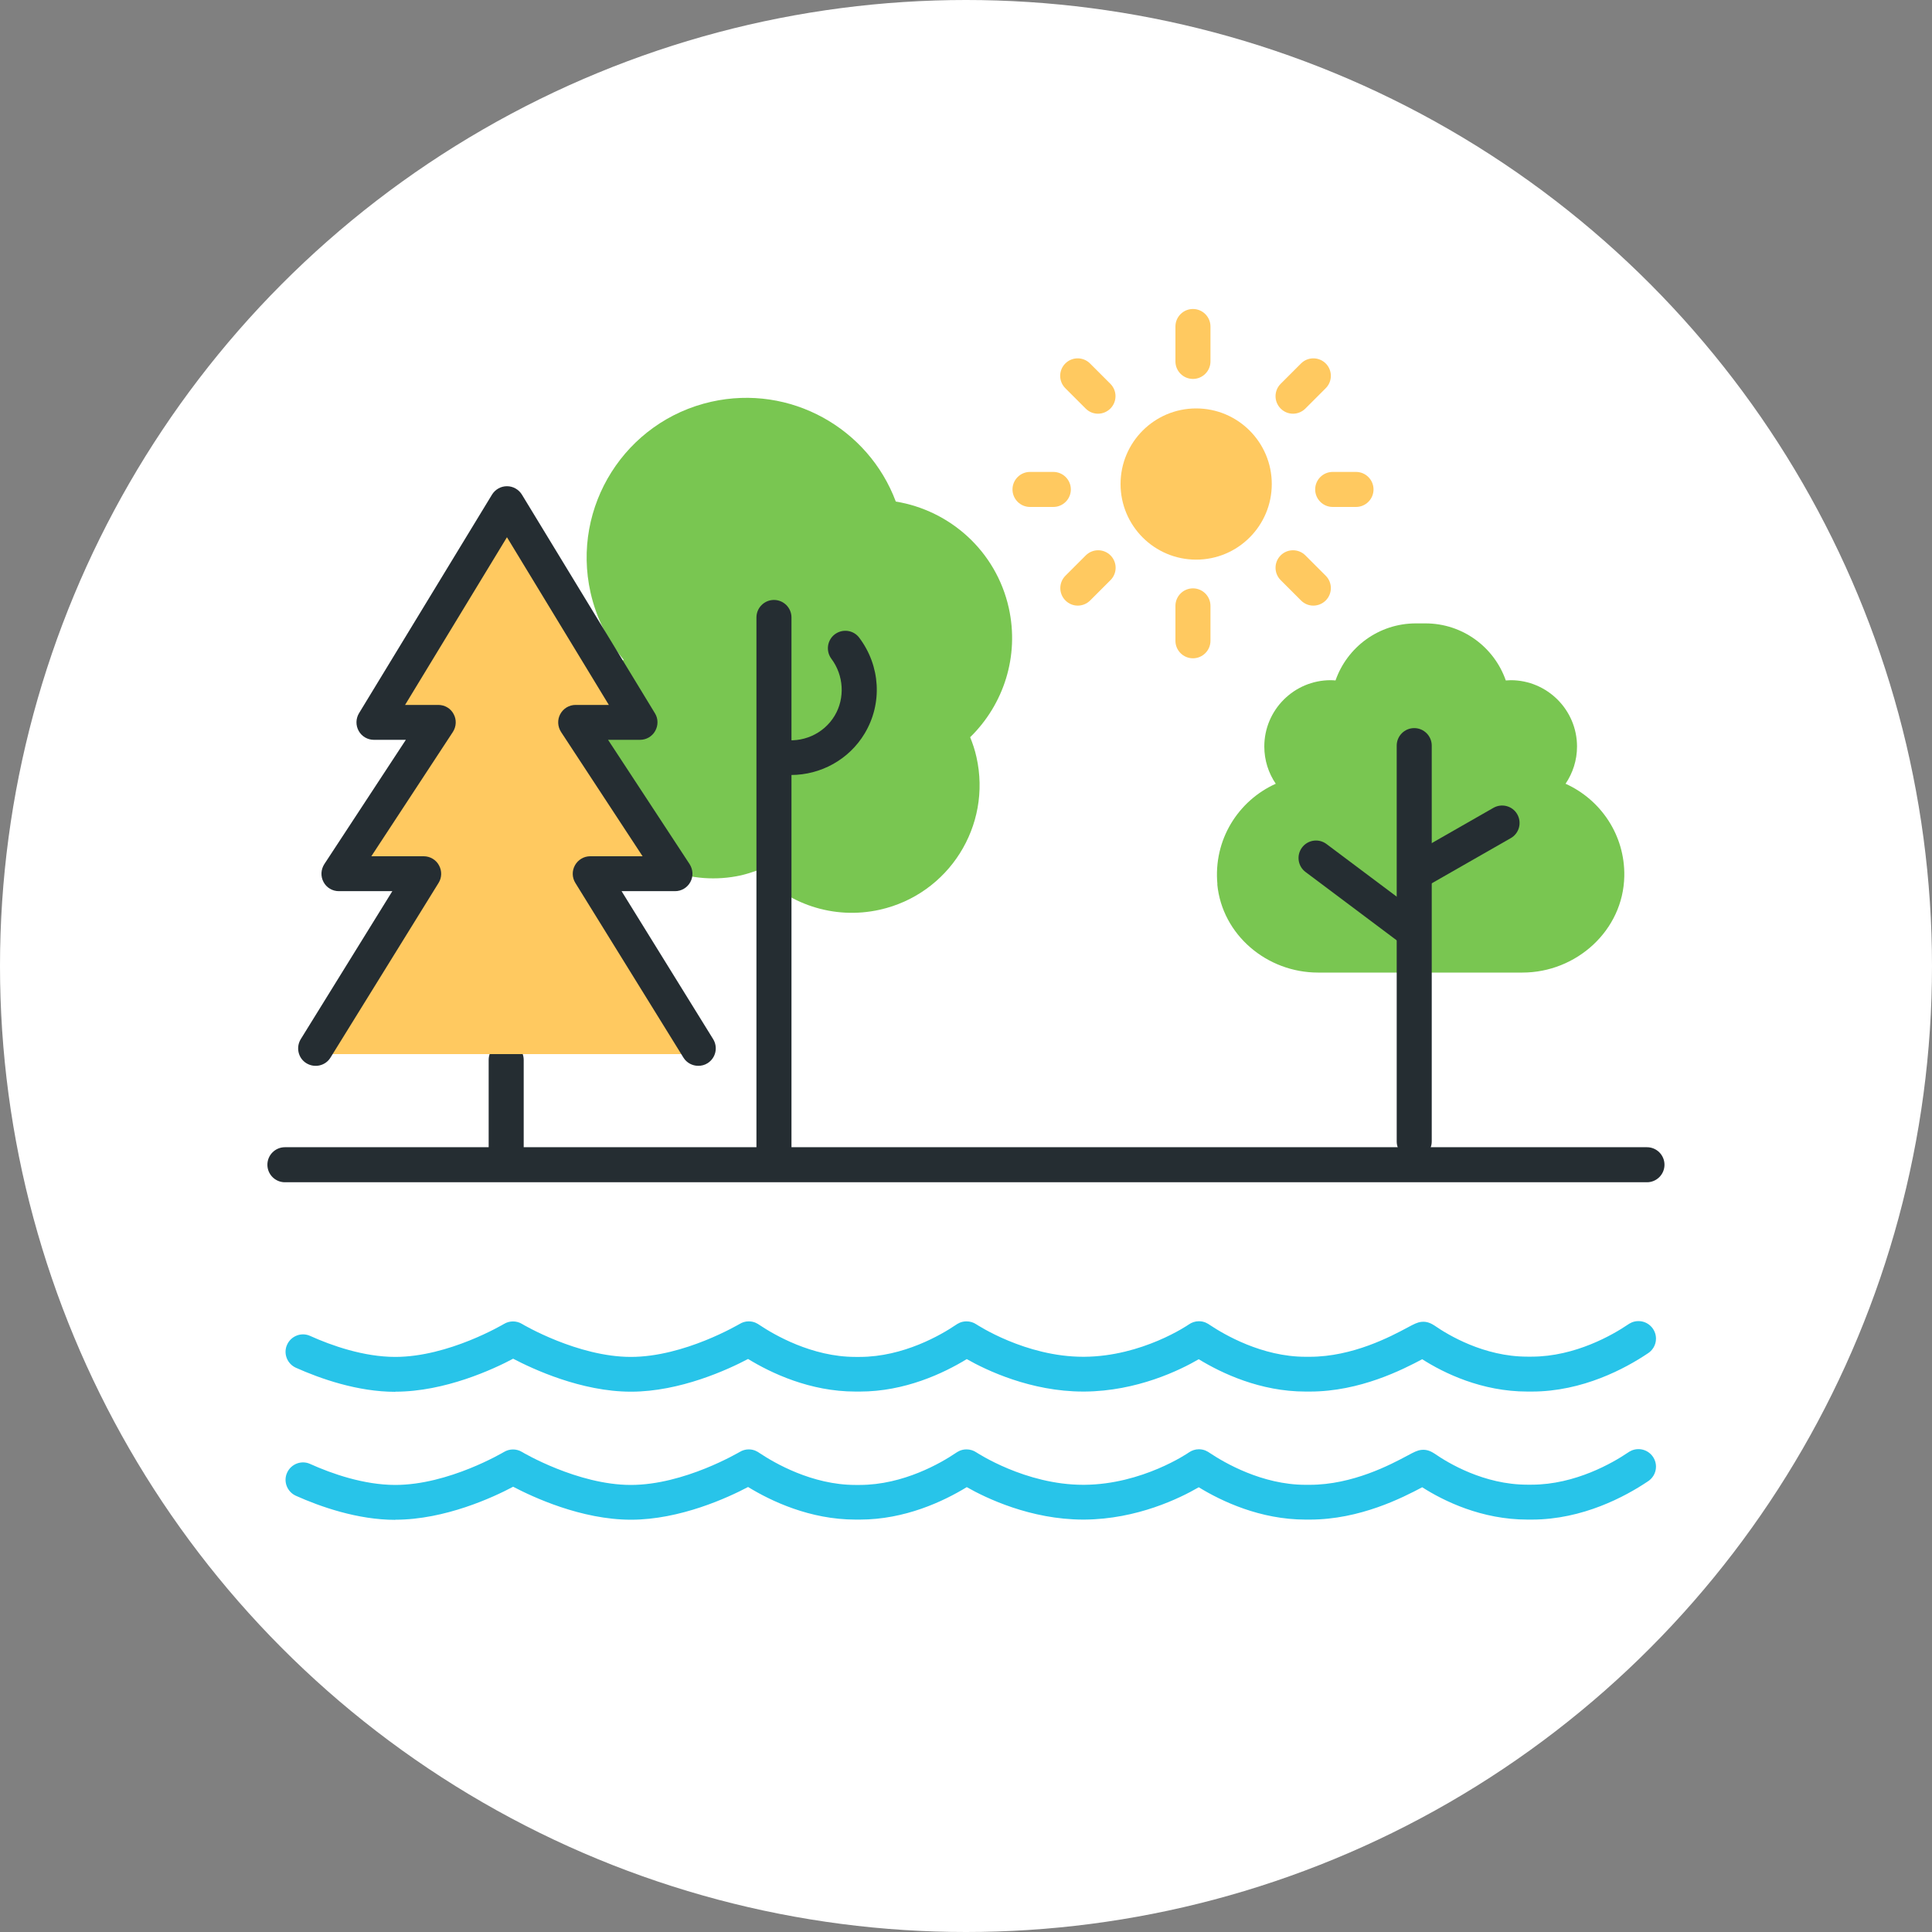 <?xml version="1.0" encoding="UTF-8"?>
<svg id="_레이어_1" data-name="레이어 1" xmlns="http://www.w3.org/2000/svg" viewBox="0 0 150 150">
  <rect x="0" y="0" width="150" height="150" fill="#808080" stroke="none"/>
  <defs>
    <style>
      .cls-1 {
        fill: #fff;
      }

      .cls-2 {
        fill: #79c651;
      }

      .cls-3 {
        fill: #28c4e9;
      }

      .cls-4 {
        fill: #ffc960;
      }

      .cls-5 {
        fill: #252d32;
      }
    </style>
  </defs>
  <circle class="cls-1" cx="75" cy="75" r="75"/>
  <g>
    <path class="cls-3" d="M30.69,108.06c-2.93,0-5.82-1.02-7.72-1.87-.68-.31-.99-1.11-.68-1.79.31-.68,1.11-.99,1.79-.68,1.66.75,4.16,1.63,6.61,1.63,4.15,0,8.4-2.54,8.44-2.56.43-.26.97-.26,1.4,0,.04.03,4.32,2.56,8.45,2.56,4.15,0,8.4-2.54,8.45-2.56.21-.13.45-.2.7-.2.42,0,.69.18.85.29,1.11.74,4.05,2.47,7.43,2.47h.34c3.39,0,6.33-1.72,7.44-2.47.16-.11.43-.29.85-.29.27,0,.54.08.76.23.04.02,3.8,2.52,8.3,2.52h.08c4.52-.03,8.08-2.48,8.12-2.51.23-.16.5-.25.78-.25.42,0,.69.18.85.29,1.11.74,4.05,2.47,7.43,2.47h.33c3.33,0,6.3-1.58,7.57-2.26.54-.29.77-.41,1.09-.45.48-.06.84.17,1.03.29,1.04.72,3.83,2.41,7.2,2.41h.34c3.39,0,6.33-1.72,7.44-2.47.16-.11.43-.29.85-.29.75,0,1.36.61,1.36,1.36,0,.5-.27.93-.67,1.17-1.69,1.13-5.01,2.94-8.97,2.94h-.34c-3.55,0-6.48-1.43-8.17-2.51-1.51.8-4.83,2.51-8.72,2.51h-.34c-3.51,0-6.51-1.42-8.29-2.51-1.46.85-4.79,2.48-8.87,2.51h-.1c-4.08,0-7.55-1.67-9.04-2.52-1.82,1.11-4.81,2.52-8.3,2.52h-.34c-3.54,0-6.56-1.44-8.34-2.53-1.55.82-5.28,2.54-9.09,2.54-3.86,0-7.62-1.76-9.15-2.56-1.52.81-5.29,2.56-9.14,2.56Z"/>
    <path class="cls-3" d="M30.69,118c-2.93,0-5.82-1.02-7.72-1.87-.68-.31-.99-1.11-.68-1.79.31-.68,1.11-.99,1.79-.68,1.66.75,4.16,1.63,6.61,1.63,4.15,0,8.4-2.54,8.44-2.56.43-.26.97-.26,1.4,0,.04.03,4.32,2.56,8.45,2.56,4.15,0,8.4-2.54,8.45-2.56.21-.13.45-.2.7-.2.42,0,.69.18.85.29,1.11.74,4.05,2.47,7.43,2.47h.34c3.39,0,6.33-1.72,7.44-2.47.16-.11.43-.29.85-.29.27,0,.54.08.76.23.04.02,3.8,2.52,8.3,2.52h.08c4.52-.03,8.08-2.48,8.12-2.51.23-.16.5-.25.78-.25.42,0,.69.18.85.29,1.11.74,4.05,2.47,7.43,2.47h.33c3.33,0,6.3-1.58,7.57-2.26.54-.29.77-.41,1.09-.45.48-.06.84.17,1.03.29,1.04.72,3.83,2.41,7.2,2.41h.34c3.39,0,6.33-1.72,7.44-2.47.16-.11.43-.29.85-.29.75,0,1.36.61,1.36,1.36,0,.5-.27.93-.67,1.17-1.69,1.13-5.01,2.94-8.97,2.94h-.34c-3.55,0-6.48-1.43-8.17-2.51-1.51.8-4.83,2.51-8.72,2.51h-.34c-3.51,0-6.51-1.42-8.29-2.51-1.46.85-4.79,2.48-8.87,2.51h-.1c-4.08,0-7.55-1.67-9.04-2.52-1.82,1.11-4.81,2.52-8.3,2.52h-.34c-3.54,0-6.56-1.44-8.34-2.53-1.55.82-5.28,2.54-9.09,2.54-3.86,0-7.62-1.76-9.15-2.56-1.52.81-5.29,2.56-9.14,2.56Z"/>
    <path class="cls-2" d="M75.34,57.22c2.57-2.52,3.82-6.26,2.98-10.03-.99-4.41-4.56-7.56-8.77-8.25-2.14-5.71-8.2-9.12-14.32-7.75-6.68,1.5-10.88,8.14-9.38,14.82.45,1.99,1.35,3.75,2.57,5.21-.42.42-.79.89-1.14,1.37l2.4,3.95h-4.07c-.07.39-.12.8-.14,1.2l6.44,9.83c1.74.65,3.68.82,5.63.39.42-.1.83-.23,1.23-.37,2.32,2.57,5.92,3.85,9.54,3.04,5.35-1.2,8.71-6.51,7.5-11.86-.12-.54-.29-1.05-.49-1.54Z"/>
    <path class="cls-4" d="M92.62,29.42c-.75,0-1.36-.61-1.36-1.36v-2.71c0-.75.61-1.36,1.36-1.36s1.36.61,1.36,1.36v2.71c0,.75-.61,1.36-1.36,1.36Z"/>
    <path class="cls-4" d="M92.62,51.11c-.75,0-1.36-.61-1.36-1.36v-2.71c0-.75.61-1.36,1.36-1.36s1.36.61,1.36,1.36v2.71c0,.75-.61,1.36-1.36,1.36Z"/>
    <circle class="cls-4" cx="92.87" cy="37.58" r="5.87"/>
    <path class="cls-4" d="M85.25,32.12c-.35,0-.69-.13-.96-.4l-1.58-1.58c-.53-.53-.53-1.39,0-1.92.53-.53,1.39-.53,1.92,0l1.58,1.58c.53.53.53,1.39,0,1.92-.26.26-.61.4-.96.4Z"/>
    <path class="cls-4" d="M101.97,47.02c-.35,0-.69-.13-.96-.4l-1.58-1.58c-.53-.53-.53-1.39,0-1.92.53-.53,1.39-.53,1.92,0l1.58,1.58c.53.53.53,1.39,0,1.92-.26.26-.61.4-.96.4Z"/>
    <path class="cls-4" d="M81.78,39.36h-1.81c-.75,0-1.36-.61-1.36-1.36s.61-1.36,1.36-1.36h1.81c.75,0,1.36.61,1.36,1.36s-.61,1.36-1.36,1.36Z"/>
    <path class="cls-4" d="M105.28,39.36h-1.81c-.75,0-1.36-.61-1.36-1.36s.61-1.36,1.36-1.36h1.81c.75,0,1.36.61,1.36,1.36s-.61,1.36-1.36,1.36Z"/>
    <path class="cls-4" d="M83.68,47.02c-.35,0-.69-.13-.96-.4-.53-.53-.53-1.39,0-1.92l1.58-1.58c.53-.53,1.39-.53,1.92,0,.53.53.53,1.39,0,1.92l-1.58,1.58c-.26.26-.61.4-.96.4Z"/>
    <path class="cls-4" d="M100.39,32.12c-.35,0-.69-.13-.96-.4-.53-.53-.53-1.39,0-1.92l1.58-1.58c.53-.53,1.39-.53,1.92,0s.53,1.39,0,1.92l-1.58,1.58c-.26.26-.61.4-.96.4Z"/>
    <path class="cls-5" d="M39.3,90.88c-.75,0-1.36-.61-1.36-1.36v-7.23c0-.75.61-1.36,1.36-1.36s1.36.61,1.36,1.36v7.23c0,.75-.61,1.36-1.36,1.36Z"/>
    <polygon class="cls-4" points="54.21 81.84 45.82 68.29 52.4 68.29 44.7 56.54 49.69 56.54 39.37 39.55 29.04 56.54 34.03 56.54 26.33 68.29 32.91 68.29 24.52 81.84 54.21 81.84"/>
    <path class="cls-5" d="M54.21,82.75c-.45,0-.9-.23-1.15-.64l-8.39-13.56c-.26-.42-.27-.94-.03-1.37.24-.43.69-.7,1.18-.7h4.07l-6.33-9.65c-.27-.42-.3-.95-.06-1.39.24-.44.69-.71,1.19-.71h2.58l-7.91-13.02-7.91,13.02h2.58c.5,0,.96.27,1.19.71.24.44.21.97-.06,1.39l-6.33,9.65h4.07c.49,0,.95.27,1.18.7.24.43.23.96-.03,1.37l-8.39,13.56c-.39.64-1.23.83-1.87.44-.64-.39-.83-1.23-.44-1.87l7.11-11.49h-4.15c-.5,0-.96-.27-1.19-.71-.24-.44-.21-.97.06-1.39l6.33-9.65h-2.48c-.49,0-.94-.26-1.18-.69-.24-.43-.23-.95.02-1.37l10.33-16.98c.25-.4.68-.65,1.16-.65s.91.25,1.16.65l10.33,16.98c.26.42.26.94.02,1.37-.24.43-.69.69-1.18.69h-2.48l6.33,9.65c.27.42.3.95.06,1.39-.24.44-.69.71-1.19.71h-4.15l7.11,11.49c.39.64.2,1.47-.44,1.87-.22.14-.47.2-.71.2Z"/>
    <path class="cls-5" d="M60.09,90.88c-.75,0-1.36-.61-1.36-1.36v-41.58c0-.75.61-1.36,1.36-1.36s1.36.61,1.36,1.36v41.58c0,.75-.61,1.36-1.36,1.36Z"/>
    <path class="cls-5" d="M61.41,60.19c-.43,0-.87-.04-1.3-.13-.73-.15-1.21-.86-1.07-1.59.15-.73.87-1.21,1.59-1.07,1.64.33,3.32-.41,4.17-1.83.82-1.36.71-3.14-.25-4.42-.45-.6-.33-1.45.26-1.9.6-.45,1.45-.34,1.9.26,1.65,2.19,1.82,5.11.42,7.44-1.21,2.02-3.4,3.22-5.72,3.22Z"/>
    <path class="cls-5" d="M127.88,91.79H22.12c-.75,0-1.36-.61-1.36-1.36s.61-1.36,1.36-1.36h105.75c.75,0,1.36.61,1.36,1.36s-.61,1.36-1.36,1.36Z"/>
    <path class="cls-2" d="M94.52,68.66c-.33-3.46,1.62-6.5,4.53-7.81-.56-.82-.89-1.82-.89-2.89,0-2.84,2.31-5.15,5.15-5.15.13,0,.25.01.38.02.9-2.58,3.35-4.43,6.24-4.43h.74c2.89,0,5.34,1.85,6.24,4.43.13,0,.25-.02.38-.02,2.84,0,5.15,2.31,5.15,5.15,0,1.07-.33,2.06-.89,2.89,2.73,1.23,4.62,3.99,4.56,7.18-.08,4.2-3.71,7.48-7.91,7.48h-15.87c-3.96,0-7.44-2.92-7.82-6.85Z"/>
    <path class="cls-5" d="M110.3,68.87c-.47,0-.93-.25-1.18-.68-.37-.65-.15-1.48.5-1.85l6.33-3.62c.65-.37,1.48-.15,1.85.5.37.65.15,1.48-.5,1.85l-6.33,3.62c-.21.12-.44.18-.67.18Z"/>
    <path class="cls-5" d="M109.8,89.98c-.75,0-1.36-.61-1.36-1.36v-30.73c0-.75.61-1.36,1.36-1.36s1.36.61,1.36,1.36v30.73c0,.75-.61,1.36-1.36,1.36Z"/>
    <path class="cls-5" d="M109.4,73.39c-.28,0-.57-.09-.81-.27l-7.23-5.42c-.6-.45-.72-1.3-.27-1.9.45-.6,1.3-.72,1.9-.27l7.23,5.42c.6.45.72,1.3.27,1.9-.27.35-.67.54-1.09.54Z"/>
  </g>
</svg>